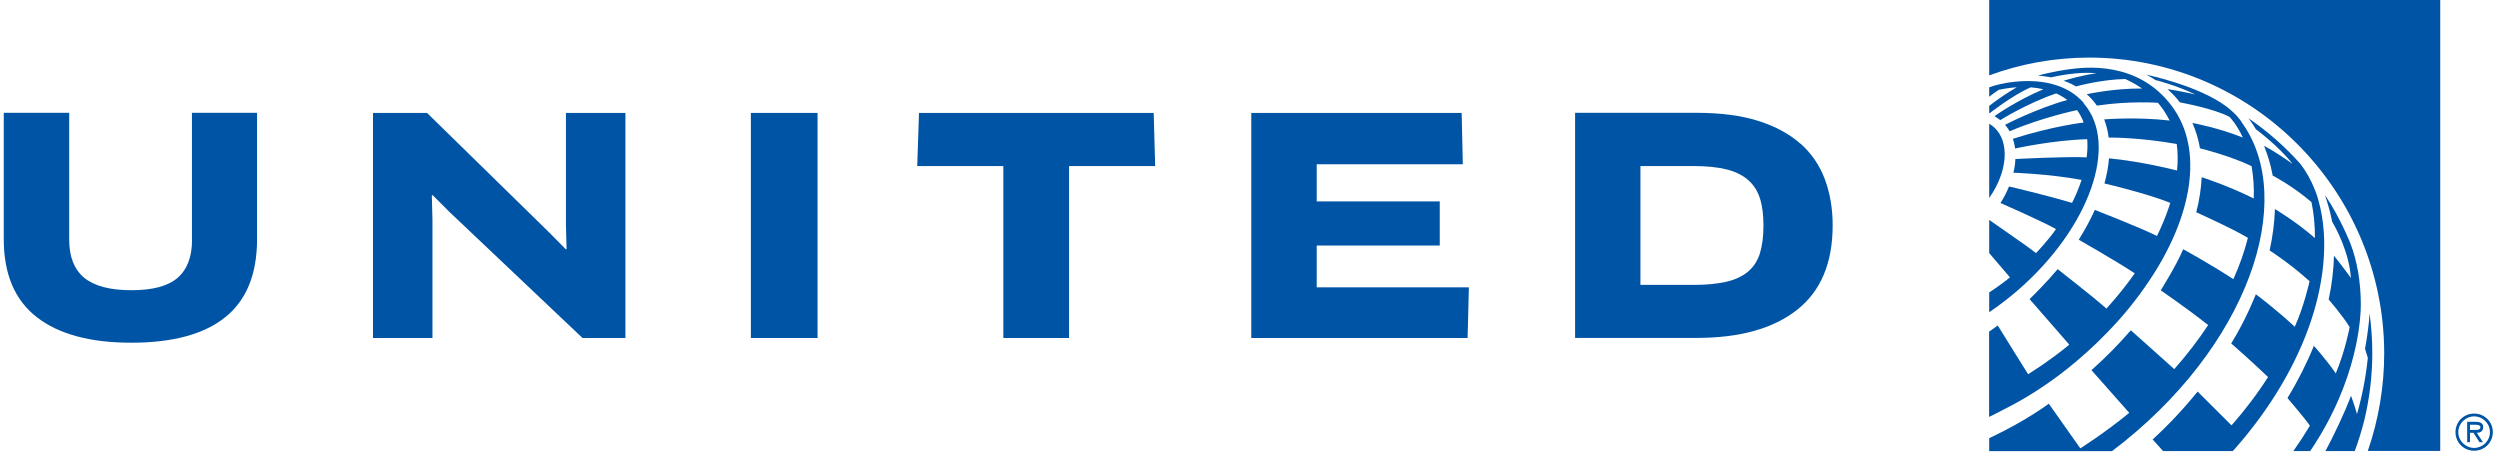 <?xml version="1.0" encoding="UTF-8"?>
<svg xmlns="http://www.w3.org/2000/svg" width="150" height="28" viewBox="0 0 150 28" fill="none">
  <path d="M148.449 26.875C147.936 26.875 147.498 26.455 147.498 25.929C147.498 25.403 147.936 24.983 148.449 24.983C148.963 24.983 149.395 25.397 149.395 25.929C149.395 26.461 148.957 26.875 148.449 26.875ZM148.449 24.814C147.823 24.814 147.329 25.309 147.329 25.929C147.329 26.549 147.823 27.044 148.449 27.044C149.076 27.044 149.57 26.549 149.57 25.929C149.57 25.309 149.076 24.814 148.449 24.814Z" fill="#0054A6"></path>
  <path d="M148.405 25.797H148.199V25.485H148.524C148.656 25.485 148.825 25.509 148.825 25.628C148.825 25.823 148.556 25.797 148.412 25.797M148.994 25.635C148.994 25.372 148.781 25.309 148.562 25.309H148.03V26.53H148.199V25.967H148.405L148.769 26.53H148.975L148.606 25.967C148.825 25.967 148.988 25.873 148.988 25.635" fill="#0054A6"></path>
  <path d="M141.286 27.062C141.506 26.474 141.7 25.841 141.862 25.196C142.175 23.894 142.338 22.541 142.338 21.17C142.338 20.375 142.282 19.592 142.175 18.816C142.1 19.943 141.9 20.926 141.9 20.926C141.944 21.076 142.025 21.32 142.069 21.471C141.95 22.635 141.731 23.762 141.418 24.846C141.268 24.301 141.074 23.775 141.061 23.744C140.66 24.808 140.065 26.054 139.527 27.062H141.286Z" fill="#0054A6"></path>
  <path d="M137.598 27.062H138.613C141.505 22.786 141.649 18.997 141.649 18.271C141.649 16.9 141.418 15.641 141.036 14.639C141.036 14.639 140.435 13.086 139.502 11.709C139.602 12.016 139.802 12.642 139.909 13.199C139.915 13.237 139.921 13.268 139.928 13.299C140.109 13.606 140.942 15.071 141.055 16.681C141.055 16.681 140.466 15.86 140.034 15.341C140.021 16.224 139.902 17.113 139.721 17.971C139.721 17.971 140.591 18.979 140.979 19.63C140.979 19.63 140.716 21.045 140.147 22.404C139.571 21.565 138.832 20.751 138.832 20.751C138.4 21.815 137.855 22.892 137.248 23.881C137.248 23.881 138.35 25.171 138.594 25.541C138.268 26.085 137.955 26.561 137.605 27.056L137.598 27.062Z" fill="#0054A6"></path>
  <path d="M133.973 27.062C135.895 24.915 137.529 22.385 138.512 19.68C139.364 17.332 139.827 14.464 139.076 11.916C139.026 11.747 138.97 11.578 138.901 11.408C138.656 10.782 138.343 10.244 138.005 9.812C137.085 8.785 136.045 7.871 134.906 7.094C135.075 7.313 135.225 7.533 135.357 7.758C135.357 7.758 136.747 8.785 137.548 9.831C136.515 9.092 135.926 8.797 135.851 8.76C135.851 8.76 135.851 8.76 135.845 8.76C136.239 9.73 136.358 10.532 136.358 10.532C136.358 10.532 137.586 11.171 138.688 12.129C138.838 12.836 138.901 13.562 138.894 14.283C137.78 13.306 136.496 12.542 136.496 12.542C136.471 13.368 136.358 14.207 136.177 15.028C136.177 15.028 137.392 15.798 138.575 16.875C138.575 16.875 138.237 18.403 137.686 19.605C136.546 18.547 135.438 17.72 135.35 17.657C135.35 17.657 134.787 19.129 133.873 20.607C135.012 21.596 136.083 22.623 136.083 22.623C135.432 23.643 134.693 24.614 133.891 25.522L131.856 23.493C131.03 24.52 130.122 25.484 129.158 26.367C129.202 26.417 129.615 26.875 129.784 27.062H133.973Z" fill="#0054A6"></path>
  <path d="M134.499 7.314C134.367 7.132 134.217 6.95 134.048 6.788C133.898 6.644 133.754 6.518 133.597 6.399C131.9 5.122 128.782 4.483 128.782 4.483C129.083 4.64 129.327 4.803 129.327 4.803C129.339 4.803 130.598 5.122 131.712 5.667C131.712 5.667 130.698 5.435 130.047 5.347C130.316 5.585 130.573 5.855 130.798 6.143C130.798 6.143 132.864 6.518 133.779 7.019C133.779 7.019 134.211 7.464 134.568 8.253C133.153 7.677 131.543 7.376 131.543 7.376C131.756 7.852 131.906 8.365 132 8.898C132 8.898 133.766 9.33 135.094 9.968C135.206 10.601 135.25 11.252 135.225 11.909C133.66 11.127 132.101 10.632 132.101 10.632C132.069 11.308 131.963 12.016 131.775 12.736C131.775 12.736 133.916 13.694 134.874 14.27C134.662 15.122 134.361 15.948 134.004 16.75C132.539 15.798 130.992 14.953 130.992 14.953C130.604 15.886 129.646 17.42 129.646 17.42C129.646 17.42 131.261 18.528 132.489 19.505C131.881 20.425 131.199 21.308 130.454 22.147C130.197 21.903 127.849 19.818 127.849 19.818C127.141 20.638 126.352 21.439 125.488 22.21L127.755 24.771C126.284 25.979 124.818 26.9 124.818 26.9L122.927 24.22C122.927 24.22 121.6 25.234 119.352 26.292V27.069H126.722C134.95 20.845 137.867 11.941 134.492 7.326L134.499 7.314Z" fill="#0054A6"></path>
  <path d="M130.322 6.381C128.281 3.632 125.081 4.026 124.13 4.158C123.084 4.302 122.289 4.533 122.289 4.533C122.52 4.558 122.84 4.596 123.071 4.64C123.24 4.602 124.712 4.264 125.783 4.402C125 4.49 123.923 4.809 123.816 4.847C123.854 4.859 124.161 4.953 124.562 5.185C124.674 5.153 126.133 4.765 127.517 4.74C127.517 4.74 128.03 4.965 128.525 5.31C126.734 5.304 125.25 5.648 125.206 5.654C125.419 5.842 125.626 6.068 125.814 6.337C127.78 6.042 129.477 6.168 129.477 6.168C129.477 6.168 129.709 6.449 129.809 6.6C129.94 6.788 130.072 7.026 130.178 7.232C128.175 7 126.252 7.163 126.252 7.163C126.384 7.508 126.471 7.871 126.521 8.253C126.741 8.253 128.444 8.253 130.604 8.641C130.673 9.136 130.679 9.668 130.623 10.231C130.253 10.137 128.481 9.693 126.54 9.499C126.503 9.981 126.409 10.488 126.265 11.008C126.484 11.058 128.876 11.628 130.216 12.172C130.191 12.254 130.166 12.342 130.134 12.429C129.94 13.005 129.702 13.581 129.421 14.157C128.337 13.625 125.689 12.592 125.689 12.592C125.426 13.187 125.1 13.782 124.724 14.383C124.724 14.383 126.997 15.679 128.087 16.399C127.58 17.119 127.01 17.827 126.384 18.515C125.588 17.802 123.604 16.268 123.46 16.149C122.821 16.913 122.013 17.714 121.775 17.946L124.155 20.676C124.155 20.676 124.111 20.713 124.086 20.738C123.572 21.164 123.015 21.565 122.545 21.89C122.138 22.166 121.8 22.379 121.688 22.454C121.662 22.41 120.103 19.924 119.865 19.53C119.696 19.655 119.521 19.78 119.346 19.899V25.015C119.627 24.877 119.909 24.739 120.185 24.589C121.525 23.925 122.827 23.086 124.042 22.122C124.818 21.502 125.632 20.782 126.44 19.943C127.398 18.96 128.225 17.933 128.92 16.894C131.543 13.018 132.251 8.973 130.316 6.374L130.322 6.381Z" fill="#0054A6"></path>
  <path d="M125.025 6.174C124.055 5.059 122.433 4.677 120.548 4.947C120.498 4.953 120.442 4.959 120.398 4.972C120.254 4.997 120.11 5.028 119.959 5.059C119.671 5.128 119.471 5.191 119.352 5.241V5.804C119.54 5.66 119.728 5.516 119.922 5.391C120.298 5.31 120.661 5.26 121.011 5.235C120.467 5.548 119.84 5.967 119.352 6.355V6.787L119.371 6.8C119.371 6.8 120.748 5.71 121.844 5.241C122.107 5.26 122.364 5.297 122.602 5.354C120.961 6.049 119.753 6.913 119.671 6.969C119.84 7.069 119.991 7.194 120.016 7.207C120.035 7.194 121.625 6.199 123.372 5.604C123.61 5.71 123.835 5.848 124.036 5.998C122.132 6.531 120.304 7.489 120.304 7.489C120.404 7.608 120.498 7.739 120.579 7.877C120.592 7.877 120.604 7.864 120.611 7.864C122.558 7.032 124.624 6.606 124.624 6.606C124.787 6.825 124.919 7.075 125.019 7.351C125.019 7.351 123.159 7.564 120.773 8.328C120.88 8.66 120.905 8.904 120.905 8.91C120.905 8.91 123.159 8.409 125.232 8.353C125.263 8.685 125.25 9.06 125.2 9.442C123.973 9.38 121.043 9.536 120.924 9.543C120.924 9.543 120.911 9.962 120.805 10.363C120.805 10.363 122.946 10.432 124.894 10.795C124.743 11.258 124.549 11.722 124.324 12.172C123.028 11.784 121.055 11.308 120.542 11.189C120.404 11.527 120.235 11.859 120.028 12.179C120.028 12.179 122.433 13.231 123.359 13.744C122.959 14.345 122.163 15.184 122.163 15.184C121.932 15.009 121.713 14.852 121.512 14.702C120.874 14.258 119.928 13.594 119.352 13.193V15.184L120.598 16.643C120.185 16.975 119.765 17.276 119.352 17.545V18.735C119.352 18.735 119.383 18.716 119.396 18.703C119.966 18.315 120.529 17.883 121.08 17.407C125.388 13.663 127.148 8.641 125.019 6.199L125.025 6.174Z" fill="#0054A6"></path>
  <path d="M119.352 11.878C120.454 10.313 120.611 8.516 119.646 7.639C119.552 7.558 119.458 7.489 119.352 7.426V11.878Z" fill="#0054A6"></path>
  <path d="M125.357 3.456C135.112 3.456 143.052 11.427 143.052 21.22C143.052 23.205 142.714 25.184 142.069 27.056H146.414V0H119.352V4.515H119.371C121.293 3.813 123.303 3.456 125.357 3.456Z" fill="#0054A6"></path>
  <path d="M105.589 15.222C105.439 15.679 105.195 16.042 104.857 16.317C104.518 16.593 104.086 16.793 103.548 16.912C103.016 17.031 102.371 17.094 101.613 17.094H98.426V9.962H101.613C102.396 9.962 103.053 10.031 103.586 10.162C104.118 10.294 104.55 10.507 104.882 10.795C105.214 11.083 105.452 11.452 105.596 11.903C105.74 12.354 105.808 12.899 105.808 13.531C105.808 14.201 105.733 14.765 105.583 15.222M108.031 8.628C107.374 8.04 106.528 7.583 105.502 7.257C104.475 6.931 103.241 6.769 101.801 6.769H94.506V20.275H101.801C104.393 20.275 106.403 19.711 107.825 18.59C109.246 17.47 109.96 15.779 109.96 13.519C109.96 12.511 109.803 11.59 109.49 10.751C109.177 9.918 108.689 9.204 108.031 8.616" fill="#0054A6"></path>
  <path d="M79.003 14.733H86.385V12.085H79.003V9.856H87.769L87.7 6.775H75.077V20.281H88.057L88.132 17.238H79.003V14.733Z" fill="#0054A6"></path>
  <path d="M55.14 6.775L55.034 9.962H60.2V20.281H64.144V9.962H69.31L69.222 6.775H55.14Z" fill="#0054A6"></path>
  <path d="M49.053 6.775H45.052V20.281H49.053V6.775Z" fill="#0054A6"></path>
  <path d="M33.956 13.487L33.994 14.934L33.956 14.965L32.93 13.926L25.622 6.775H22.379V20.281H25.948V13.187L25.91 11.728L25.96 11.709L26.987 12.736L34.952 20.281H37.526V6.775H33.956V13.487Z" fill="#0054A6"></path>
  <path d="M11.522 14.389C11.522 15.41 11.234 16.167 10.658 16.668C10.082 17.169 9.155 17.413 7.884 17.413C6.613 17.413 5.655 17.163 5.054 16.668C4.453 16.167 4.152 15.41 4.152 14.389V6.769H0.226V14.351C0.226 16.443 0.884 17.996 2.198 19.023C3.513 20.049 5.404 20.563 7.878 20.563C10.351 20.563 12.242 20.056 13.513 19.035C14.784 18.014 15.423 16.455 15.423 14.351V6.769H11.516V14.389H11.522Z" fill="#0054A6"></path>
</svg>
